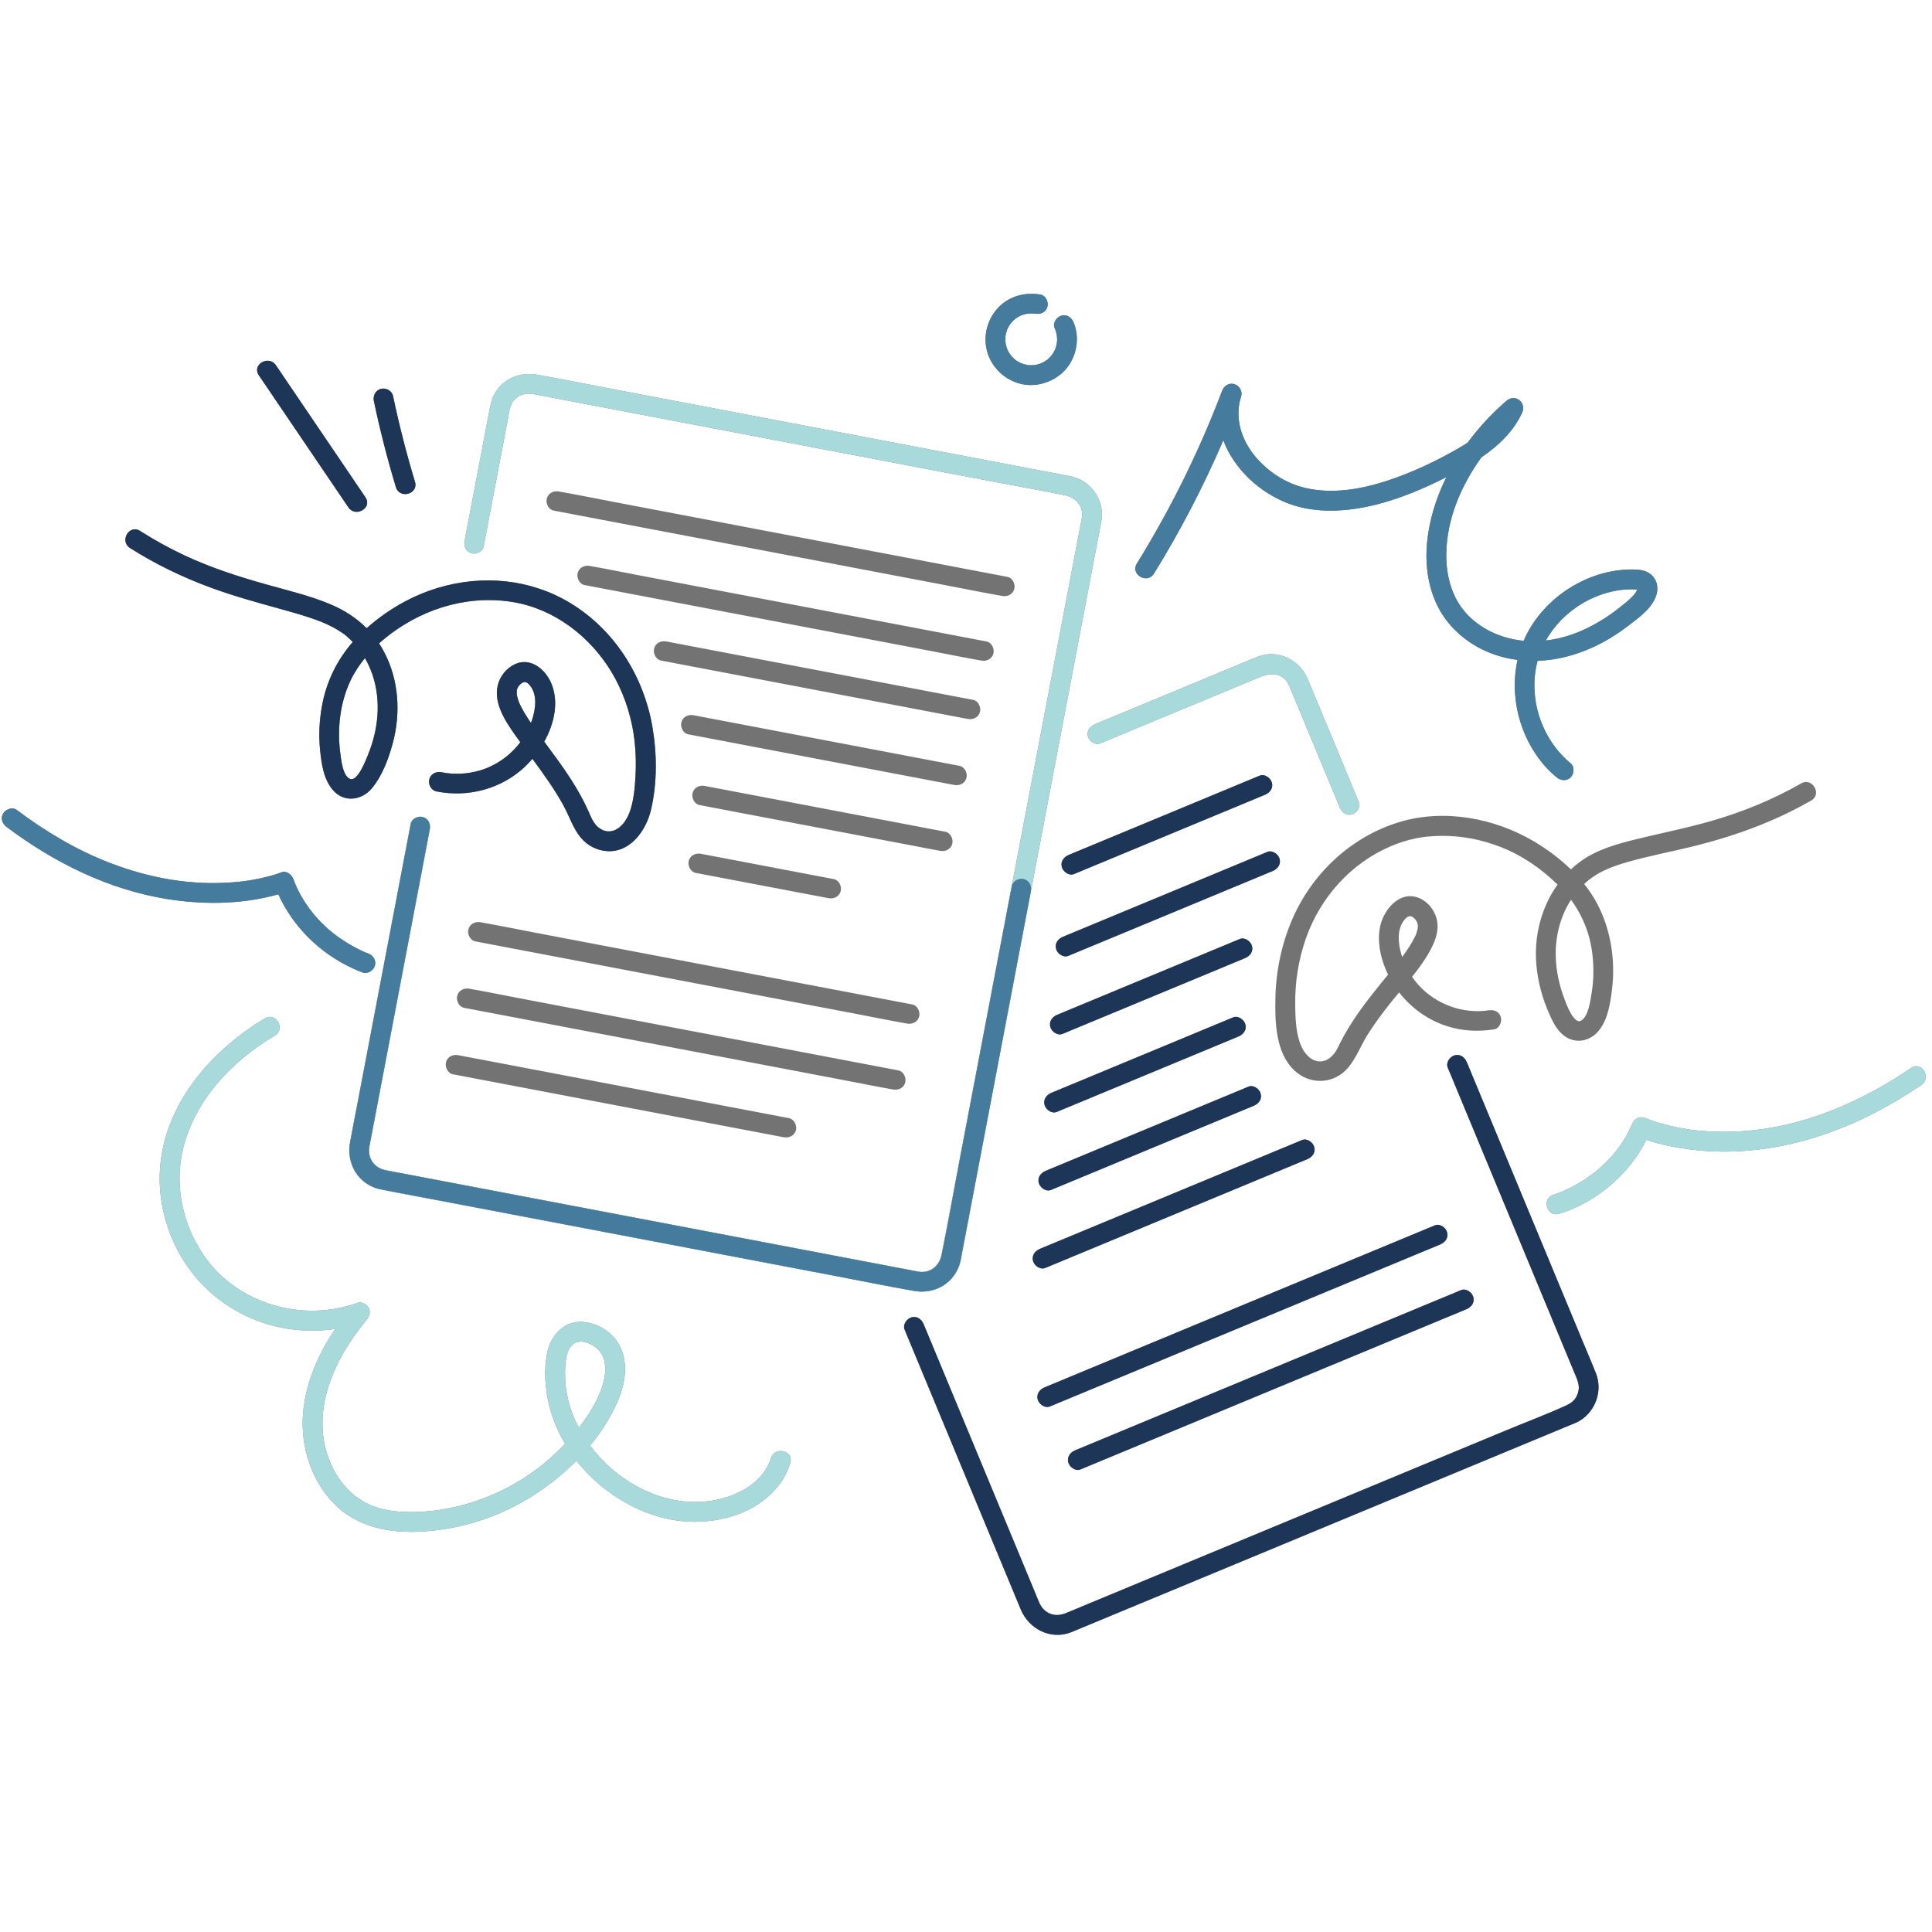 <svg version="1.2" preserveAspectRatio="xMidYMid meet" height="500" viewBox="0 0 375 375" zoomAndPan="magnify" width="500" xmlns:xlink="http://www.w3.org/1999/xlink" xmlns="http://www.w3.org/2000/svg"><g id="d443b589bc"><rect style="fill:#ffffff;fill-opacity:1;stroke:none;" height="375" y="0" width="375" x="0"></rect><rect style="fill:#ffffff;fill-opacity:1;stroke:none;" height="375" y="0" width="375" x="0"></rect><path d="M 177.398 250.566 C 172.102 249.629 166.828 248.555 161.547 247.547 C 157.195 246.719 152.84 245.891 148.484 245.062 C 147.855 244.941 147.23 244.82 146.602 244.703 C 140.613 243.562 134.621 242.422 128.629 241.281 C 117.223 239.109 105.812 236.938 94.406 234.766 C 91.793 234.266 89.184 233.77 86.57 233.273 C 82.305 232.461 78.012 231.734 73.762 230.836 C 73.73 230.828 73.699 230.816 73.668 230.809 C 73.48 230.766 73.293 230.715 73.105 230.66 C 73.023 230.633 72.941 230.605 72.859 230.578 C 72.812 230.562 72.77 230.551 72.723 230.531 C 72.688 230.52 72.652 230.5 72.613 230.484 C 71.238 229.957 70.113 229.059 69.293 227.93 C 69.207 227.805 69.117 227.684 69.035 227.559 C 69.012 227.523 68.996 227.488 68.973 227.453 C 68.867 227.285 68.77 227.113 68.68 226.938 C 68.66 226.902 68.645 226.867 68.629 226.832 C 68.543 226.656 68.461 226.48 68.387 226.301 C 68.367 226.246 68.348 226.188 68.324 226.133 C 68.266 225.977 68.211 225.82 68.16 225.66 C 68.133 225.57 68.109 225.484 68.086 225.395 C 68.055 225.27 68.023 225.148 67.996 225.023 C 67.969 224.895 67.945 224.77 67.922 224.641 C 67.906 224.555 67.895 224.473 67.883 224.387 C 67.859 224.223 67.844 224.059 67.832 223.895 C 67.828 223.848 67.824 223.801 67.82 223.75 C 67.812 223.559 67.805 223.363 67.809 223.168 C 67.809 223.148 67.809 223.125 67.809 223.105 C 67.812 222.895 67.824 222.68 67.844 222.465 C 67.848 222.438 67.855 222.406 67.855 222.375 C 67.875 222.203 67.891 222.031 67.922 221.859 C 67.93 221.824 67.938 221.789 67.941 221.754 C 68.391 219.238 68.898 216.73 69.379 214.219 C 71.062 205.375 72.746 196.527 74.43 187.684 C 75.016 184.613 75.598 181.539 76.184 178.469 C 77.359 172.289 78.535 166.109 79.715 159.93 C 79.91 158.902 81.141 158.328 82.078 158.586 C 83.137 158.875 83.617 159.934 83.422 160.953 C 83.258 161.828 83.09 162.703 82.922 163.582 C 81.242 172.398 79.566 181.215 77.887 190.031 C 76 199.938 74.113 209.844 72.227 219.75 C 72.227 219.754 72.227 219.754 72.227 219.754 C 72.168 220.07 72.109 220.383 72.047 220.699 C 72.012 220.891 71.973 221.082 71.934 221.277 C 71.848 221.719 71.762 222.156 71.688 222.602 C 71.457 223.91 71.84 225.098 72.637 225.941 C 72.684 225.992 72.723 226.043 72.77 226.09 C 72.859 226.176 72.969 226.25 73.07 226.328 C 73.168 226.402 73.258 226.484 73.363 226.551 C 73.445 226.602 73.539 226.641 73.625 226.688 C 73.758 226.762 73.891 226.836 74.035 226.895 C 74.199 226.961 74.379 227.008 74.555 227.055 C 74.633 227.078 74.707 227.109 74.789 227.125 C 75.977 227.375 77.176 227.582 78.371 227.809 C 78.445 227.82 78.516 227.836 78.59 227.848 C 78.594 227.852 78.598 227.852 78.598 227.852 C 83.41 228.766 88.219 229.684 93.031 230.598 C 95.539 231.074 98.047 231.555 100.555 232.031 C 107.422 233.34 114.289 234.645 121.152 235.953 C 126.852 237.039 132.551 238.121 138.25 239.207 C 139.742 239.492 141.234 239.777 142.727 240.059 C 149.34 241.32 155.953 242.578 162.562 243.836 C 167.746 244.824 172.93 245.797 178.109 246.797 C 178.227 246.82 178.344 246.832 178.457 246.848 C 178.621 246.867 178.781 246.875 178.941 246.879 C 179.086 246.879 179.223 246.871 179.359 246.859 C 179.402 246.855 179.441 246.848 179.48 246.844 C 181.191 246.613 182.426 245.262 182.785 243.406 C 183.047 242.051 183.301 240.699 183.559 239.344 C 184.461 234.602 185.363 229.859 186.266 225.121 C 186.266 225.117 186.266 225.117 186.266 225.117 C 188.457 213.602 190.652 202.086 192.844 190.57 C 194.023 184.371 195.203 178.172 196.383 171.973 C 196.383 171.973 196.383 171.973 196.383 171.969 C 197.301 167.152 198.219 162.332 199.137 157.512 C 201.047 147.48 202.957 137.449 204.867 127.418 C 206.203 120.406 207.535 113.395 208.871 106.379 C 209.195 104.68 209.52 102.977 209.844 101.277 C 209.898 100.996 209.969 100.711 210.004 100.426 C 210.293 98.293 208.867 96.59 206.832 96.16 C 202.457 95.242 198.043 94.488 193.656 93.652 C 184.059 91.824 174.461 89.996 164.863 88.172 C 154.07 86.117 143.273 84.059 132.477 82.004 C 124.477 80.48 116.473 78.957 108.473 77.434 C 106.793 77.113 105.117 76.766 103.438 76.477 C 102.02 76.23 100.559 76.648 99.656 77.828 C 98.883 78.832 98.777 80.297 98.547 81.516 C 96.988 89.695 95.43 97.871 93.875 106.047 C 93.68 107.074 92.449 107.648 91.508 107.391 C 90.449 107.102 89.973 106.047 90.164 105.027 C 90.773 101.824 91.383 98.617 91.996 95.418 C 92.934 90.477 93.875 85.539 94.816 80.598 C 95.109 79.051 95.309 77.488 96.176 76.121 C 97.934 73.348 101.086 72.164 104.254 72.727 C 108.949 73.562 113.629 74.512 118.312 75.402 C 128.188 77.285 138.066 79.164 147.941 81.043 C 158.859 83.121 169.773 85.199 180.688 87.277 C 188.402 88.746 196.117 90.215 203.832 91.684 C 205.168 91.938 206.512 92.168 207.848 92.449 C 211.312 93.176 213.875 96.297 213.891 99.844 C 213.891 100.555 213.754 101.254 213.621 101.945 C 212.781 106.363 211.941 110.777 211.098 115.191 C 209.434 123.93 207.77 132.672 206.105 141.41 C 204.039 152.285 201.969 163.156 199.898 174.027 C 197.84 184.84 195.781 195.652 193.723 206.461 C 192.094 215.016 190.465 223.57 188.836 232.129 C 188.105 235.973 187.387 239.82 186.641 243.66 C 186.508 244.375 186.395 245.098 186.133 245.777 C 184.75 249.387 181.141 251.227 177.398 250.566 Z M 194.504 115.676 C 195.523 115.871 196.578 115.391 196.871 114.332 C 197.129 113.395 196.551 112.16 195.527 111.965 C 192.637 111.418 189.75 110.867 186.859 110.316 C 179.922 108.996 172.988 107.676 166.051 106.355 C 157.691 104.762 149.336 103.172 140.977 101.582 C 133.723 100.199 126.469 98.82 119.219 97.438 C 115.699 96.77 112.184 96.047 108.656 95.43 C 108.605 95.418 108.555 95.406 108.5 95.398 C 107.484 95.203 106.426 95.684 106.137 96.742 C 105.879 97.68 106.453 98.914 107.48 99.109 C 110.367 99.656 113.258 100.207 116.145 100.758 C 123.082 102.078 130.02 103.398 136.957 104.719 C 145.312 106.312 153.672 107.902 162.027 109.492 C 169.281 110.875 176.535 112.254 183.789 113.637 C 187.309 114.305 190.82 115.027 194.348 115.645 C 194.398 115.656 194.453 115.668 194.504 115.676 Z M 190.449 128.215 C 191.469 128.41 192.523 127.93 192.816 126.871 C 193.074 125.934 192.496 124.703 191.473 124.508 C 188.918 124.02 186.367 123.535 183.812 123.047 C 177.684 121.883 171.555 120.715 165.422 119.547 C 158.008 118.137 150.594 116.723 143.176 115.312 C 136.77 114.09 130.359 112.871 123.949 111.652 C 120.848 111.059 117.746 110.418 114.633 109.879 C 114.586 109.871 114.543 109.859 114.496 109.852 C 113.477 109.656 112.422 110.137 112.129 111.195 C 111.871 112.133 112.449 113.367 113.473 113.562 C 116.027 114.047 118.578 114.531 121.133 115.02 C 127.262 116.188 133.391 117.352 139.523 118.52 C 146.938 119.934 154.355 121.344 161.77 122.754 C 168.176 123.977 174.586 125.195 180.996 126.414 C 184.098 127.008 187.199 127.648 190.312 128.191 C 190.359 128.199 190.402 128.207 190.449 128.215 Z M 190.207 138.203 C 190.465 137.266 189.891 136.035 188.863 135.84 C 182.133 134.559 175.402 133.277 168.668 131.992 C 158.016 129.965 147.359 127.938 136.707 125.91 C 134.25 125.441 131.793 124.973 129.34 124.508 C 128.32 124.312 127.262 124.793 126.973 125.848 C 126.715 126.789 127.289 128.02 128.316 128.215 C 135.047 129.496 141.777 130.777 148.512 132.059 C 159.164 134.09 169.82 136.117 180.473 138.145 C 182.93 138.613 185.387 139.082 187.84 139.547 C 188.859 139.742 189.918 139.262 190.207 138.203 Z M 187.582 151.016 C 187.84 150.078 187.262 148.844 186.238 148.652 C 180.422 147.543 174.605 146.438 168.793 145.328 C 159.527 143.566 150.262 141.801 140.996 140.039 C 138.875 139.633 136.75 139.23 134.629 138.824 C 133.609 138.633 132.551 139.109 132.262 140.168 C 132.004 141.109 132.578 142.34 133.605 142.535 C 139.418 143.641 145.234 144.75 151.051 145.855 C 160.316 147.621 169.578 149.383 178.844 151.148 C 180.969 151.551 183.09 151.957 185.215 152.359 C 186.234 152.555 187.289 152.074 187.582 151.016 Z M 184.828 163.805 C 185.086 162.863 184.508 161.633 183.484 161.438 C 178.211 160.434 172.938 159.43 167.664 158.426 C 159.301 156.832 150.934 155.242 142.57 153.648 C 140.648 153.281 138.723 152.918 136.801 152.551 C 135.781 152.355 134.727 152.836 134.434 153.895 C 134.176 154.832 134.754 156.066 135.777 156.262 C 141.051 157.266 146.324 158.27 151.598 159.273 C 159.961 160.863 168.328 162.457 176.691 164.051 C 178.613 164.414 180.539 164.781 182.461 165.148 C 183.48 165.34 184.535 164.863 184.828 163.805 Z M 157.625 173.73 C 158.688 173.934 159.746 174.137 160.809 174.336 C 161.824 174.531 162.883 174.051 163.172 172.992 C 163.43 172.055 162.855 170.824 161.828 170.629 C 154.301 169.195 146.77 167.762 139.238 166.328 C 138.18 166.125 137.121 165.922 136.059 165.723 C 135.039 165.527 133.984 166.008 133.691 167.062 C 133.434 168.004 134.012 169.234 135.035 169.43 C 142.566 170.863 150.098 172.297 157.625 173.73 Z M 176.039 198.672 C 177.059 198.863 178.113 198.387 178.406 197.328 C 178.664 196.387 178.086 195.156 177.062 194.961 C 174.285 194.434 171.508 193.902 168.734 193.375 C 162.066 192.105 155.395 190.836 148.727 189.566 C 140.66 188.031 132.594 186.496 124.527 184.961 C 117.551 183.633 110.578 182.305 103.602 180.977 C 100.215 180.332 96.828 179.633 93.434 179.039 C 93.383 179.031 93.336 179.023 93.289 179.012 C 92.27 178.82 91.215 179.297 90.922 180.355 C 90.664 181.297 91.242 182.527 92.266 182.723 C 95.043 183.25 97.82 183.777 100.594 184.309 C 107.262 185.578 113.934 186.848 120.602 188.117 C 128.668 189.652 136.734 191.188 144.801 192.723 C 151.777 194.051 158.75 195.379 165.727 196.707 C 169.113 197.352 172.5 198.051 175.895 198.645 C 175.945 198.652 175.992 198.66 176.039 198.672 Z M 173.191 211.441 C 173.238 211.449 173.285 211.457 173.336 211.469 C 174.355 211.66 175.41 211.184 175.699 210.125 C 175.957 209.184 175.383 207.953 174.355 207.758 C 171.598 207.234 168.84 206.707 166.082 206.184 C 159.461 204.922 152.836 203.66 146.211 202.398 C 138.199 200.875 130.184 199.348 122.168 197.824 C 115.238 196.504 108.305 195.184 101.375 193.863 C 98.004 193.223 94.641 192.531 91.258 191.938 C 91.211 191.93 91.164 191.918 91.117 191.91 C 90.098 191.715 89.039 192.195 88.75 193.254 C 88.492 194.195 89.066 195.426 90.094 195.621 C 92.852 196.145 95.609 196.672 98.367 197.195 C 104.992 198.457 111.613 199.719 118.238 200.977 C 126.254 202.504 134.266 204.031 142.281 205.555 C 149.215 206.875 156.145 208.195 163.074 209.516 C 166.445 210.156 169.812 210.848 173.191 211.441 Z M 131.441 212.898 C 119.918 210.707 108.395 208.512 96.871 206.316 C 94.227 205.812 91.586 205.312 88.941 204.809 C 87.922 204.613 86.867 205.094 86.574 206.152 C 86.316 207.09 86.895 208.324 87.918 208.52 C 95.152 209.895 102.383 211.27 109.613 212.648 C 121.137 214.84 132.66 217.035 144.184 219.23 C 146.828 219.734 149.473 220.234 152.113 220.738 C 153.133 220.934 154.188 220.453 154.48 219.395 C 154.738 218.457 154.16 217.227 153.137 217.031 C 145.906 215.652 138.672 214.277 131.441 212.898 Z M 213.527 144.297 C 222.176 140.703 230.824 137.113 239.477 133.523 C 241.121 132.84 242.766 132.156 244.41 131.473 C 246.27 130.703 248.285 130.418 249.707 132.203 C 249.871 132.41 249.977 132.645 250.117 132.863 C 250.148 132.91 250.176 132.961 250.199 133.004 C 250.277 133.184 250.348 133.359 250.422 133.539 C 250.73 134.289 251.043 135.035 251.355 135.785 C 252.406 138.32 253.461 140.859 254.512 143.395 C 256.359 147.84 258.203 152.285 260.051 156.73 C 260.445 157.691 261.324 158.375 262.414 158.074 C 263.32 157.828 264.16 156.676 263.758 155.711 C 260.461 147.766 257.184 139.812 253.863 131.875 C 252.273 128.066 248.031 125.918 244.062 127.484 C 242.875 127.953 241.699 128.465 240.52 128.953 C 235.188 131.168 229.855 133.383 224.52 135.598 C 220.516 137.258 216.508 138.922 212.504 140.586 C 211.543 140.984 210.859 141.859 211.16 142.953 C 211.41 143.855 212.559 144.695 213.527 144.297 Z M 307.285 260.562 C 303.266 250.887 299.25 241.207 295.23 231.531 C 291.902 223.512 288.574 215.492 285.246 207.473 C 285.066 207.043 284.887 206.609 284.707 206.18 C 284.309 205.219 283.434 204.535 282.344 204.836 C 281.438 205.082 280.598 206.234 281 207.199 C 283.402 212.992 285.805 218.781 288.211 224.574 C 292.449 234.785 296.688 244.996 300.926 255.207 C 302.344 258.625 303.766 262.047 305.184 265.465 C 305.469 266.145 305.754 266.824 306.031 267.508 C 306.316 268.203 306.5 268.879 306.434 269.625 C 306.371 270.309 306.082 271.074 305.609 271.652 C 305.398 271.91 305.121 272.152 304.84 272.344 C 304.758 272.398 304.027 272.781 304.223 272.703 C 300.203 274.531 296.035 276.102 291.957 277.793 C 282.613 281.672 273.27 285.551 263.926 289.43 C 253.512 293.754 243.094 298.078 232.676 302.402 C 225.332 305.449 217.988 308.5 210.645 311.547 C 209.395 312.066 208.152 312.609 206.895 313.105 C 205.809 313.531 204.75 313.633 203.688 313.16 C 203.074 312.883 202.535 312.43 202.148 311.871 C 202.09 311.789 201.77 311.176 201.785 311.238 C 201.508 310.609 201.258 309.969 200.996 309.332 C 197.398 300.668 193.801 292 190.203 283.336 C 186.758 275.035 183.312 266.738 179.867 258.438 C 179.672 257.973 179.48 257.504 179.285 257.039 C 178.891 256.082 178.012 255.398 176.922 255.695 C 176.016 255.945 175.176 257.098 175.578 258.062 C 178.227 264.441 180.875 270.82 183.52 277.199 C 187.598 287.02 191.676 296.84 195.75 306.66 C 196.547 308.582 197.34 310.504 198.145 312.426 C 199.723 316.203 203.949 318.367 207.898 316.82 C 208.23 316.691 208.559 316.547 208.887 316.41 C 214.836 313.941 220.781 311.473 226.73 309.004 C 236.91 304.777 247.086 300.555 257.266 296.328 C 267.363 292.137 277.461 287.945 287.555 283.754 C 293.258 281.387 298.961 279.02 304.66 276.652 C 305.297 276.391 305.973 276.152 306.562 275.805 C 309.699 273.945 311.113 269.953 309.77 266.551 C 308.977 264.543 308.113 262.559 307.285 260.562 Z M 206.105 168.305 C 206.355 169.211 207.508 170.047 208.473 169.648 C 212.637 167.918 216.805 166.188 220.973 164.457 C 227.621 161.699 234.27 158.938 240.918 156.18 C 242.453 155.543 243.988 154.902 245.523 154.266 C 246.484 153.867 247.168 152.992 246.867 151.898 C 246.617 150.996 245.469 150.156 244.5 150.555 C 240.336 152.285 236.168 154.016 232.004 155.746 C 225.355 158.504 218.707 161.266 212.059 164.023 C 210.52 164.664 208.984 165.301 207.449 165.938 C 206.488 166.336 205.805 167.211 206.105 168.305 Z M 204.988 184.188 C 205.234 185.094 206.387 185.934 207.352 185.531 C 211.84 183.672 216.324 181.809 220.809 179.949 C 227.914 176.996 235.023 174.047 242.133 171.094 C 243.762 170.418 245.395 169.742 247.023 169.066 C 247.98 168.668 248.668 167.789 248.367 166.699 C 248.117 165.793 246.965 164.953 246 165.355 C 241.516 167.219 237.031 169.078 232.547 170.941 C 225.438 173.891 218.328 176.844 211.223 179.793 C 209.59 180.469 207.961 181.145 206.332 181.824 C 205.371 182.223 204.688 183.098 204.988 184.188 Z M 203.867 199.332 C 204.117 200.238 205.27 201.078 206.234 200.676 C 210.223 199.023 214.211 197.367 218.199 195.711 C 224.555 193.07 230.914 190.434 237.273 187.793 C 238.734 187.184 240.199 186.578 241.664 185.969 C 242.621 185.574 243.305 184.695 243.004 183.605 C 242.758 182.699 241.605 181.859 240.641 182.262 C 236.652 183.918 232.664 185.57 228.676 187.227 C 222.32 189.867 215.961 192.504 209.602 195.145 C 208.137 195.754 206.676 196.359 205.211 196.969 C 204.254 197.367 203.57 198.242 203.867 199.332 Z M 202.75 214.477 C 203 215.383 204.152 216.223 205.117 215.82 C 209.074 214.18 213.031 212.535 216.984 210.895 C 223.328 208.262 229.672 205.629 236.016 202.996 C 237.469 202.391 238.922 201.789 240.379 201.184 C 241.336 200.785 242.02 199.91 241.723 198.816 C 241.473 197.91 240.32 197.074 239.355 197.473 C 235.398 199.117 231.441 200.758 227.484 202.402 C 221.141 205.035 214.801 207.668 208.457 210.301 C 207.004 210.902 205.547 211.508 204.094 212.109 C 203.137 212.508 202.449 213.387 202.75 214.477 Z M 201.633 229.621 C 201.883 230.527 203.035 231.367 204 230.965 C 208.434 229.125 212.871 227.281 217.309 225.441 C 224.375 222.508 231.441 219.574 238.508 216.641 C 240.125 215.969 241.738 215.301 243.352 214.629 C 244.312 214.23 244.996 213.352 244.695 212.262 C 244.449 211.355 243.297 210.52 242.332 210.918 C 237.895 212.762 233.457 214.602 229.02 216.445 C 221.953 219.379 214.887 222.312 207.82 225.246 C 206.207 225.914 204.59 226.586 202.977 227.254 C 202.016 227.652 201.332 228.531 201.633 229.621 Z M 200.516 244.766 C 200.762 245.672 201.914 246.512 202.879 246.109 C 208.621 243.727 214.363 241.34 220.109 238.957 C 229.246 235.164 238.383 231.371 247.52 227.578 C 249.598 226.719 251.672 225.855 253.75 224.992 C 254.707 224.594 255.391 223.719 255.094 222.625 C 254.844 221.723 253.691 220.883 252.727 221.285 C 246.984 223.668 241.242 226.051 235.5 228.434 C 226.363 232.227 217.227 236.02 208.086 239.812 C 206.012 240.676 203.934 241.539 201.859 242.398 C 200.898 242.797 200.215 243.676 200.516 244.766 Z M 278.516 237.84 C 276 238.883 273.488 239.926 270.973 240.969 C 264.938 243.477 258.902 245.98 252.867 248.484 C 245.57 251.516 238.27 254.547 230.973 257.574 C 224.688 260.184 218.398 262.793 212.113 265.402 C 209.043 266.68 205.969 267.949 202.898 269.23 C 202.852 269.25 202.809 269.266 202.766 269.285 C 201.805 269.684 201.121 270.559 201.422 271.652 C 201.672 272.555 202.824 273.395 203.789 272.992 C 206.301 271.949 208.816 270.906 211.328 269.863 C 217.363 267.359 223.398 264.855 229.434 262.348 C 236.73 259.32 244.031 256.289 251.332 253.258 C 257.617 250.648 263.902 248.039 270.188 245.43 C 273.262 244.156 276.336 242.887 279.406 241.605 C 279.449 241.586 279.492 241.566 279.535 241.551 C 280.496 241.152 281.18 240.273 280.879 239.184 C 280.633 238.277 279.48 237.441 278.516 237.84 Z M 258.289 260.918 C 251.078 263.91 243.871 266.902 236.66 269.895 C 230.426 272.484 224.188 275.07 217.953 277.66 C 214.914 278.922 211.871 280.18 208.836 281.445 C 208.793 281.465 208.746 281.48 208.703 281.5 C 207.746 281.898 207.059 282.773 207.359 283.867 C 207.609 284.773 208.762 285.609 209.727 285.211 C 212.207 284.18 214.688 283.148 217.168 282.121 C 223.125 279.648 229.082 277.176 235.039 274.703 C 242.246 271.711 249.457 268.719 256.664 265.723 C 262.902 263.137 269.137 260.547 275.375 257.957 C 278.414 256.695 281.453 255.441 284.492 254.172 C 284.535 254.156 284.578 254.137 284.625 254.117 C 285.582 253.719 286.266 252.844 285.965 251.754 C 285.719 250.848 284.566 250.008 283.602 250.41 C 281.121 251.438 278.641 252.469 276.16 253.496 C 270.203 255.969 264.246 258.441 258.289 260.918 Z M 317.57 162.898 C 322.43 161.703 327.34 160.742 332.148 159.355 C 338.25 157.598 344.102 155.211 349.613 152.055 C 351.77 150.824 353.707 154.148 351.559 155.379 C 348.934 156.879 346.234 158.227 343.457 159.41 C 338.59 161.488 333.555 163.066 328.418 164.328 C 324.32 165.332 320.16 166.117 316.098 167.266 C 312.855 168.184 310.016 169.219 307.488 171.582 C 308.445 172.785 309.297 174.055 310.004 175.391 C 312.664 180.434 313.582 186.355 312.895 191.996 C 312.57 194.641 312.141 197.625 310.508 199.82 C 308.605 202.375 305.234 202.828 302.941 200.465 C 301.945 199.438 301.301 198.152 300.734 196.852 C 300.066 195.32 299.484 193.758 299.059 192.141 C 298.211 188.922 297.883 185.523 298.289 182.215 C 298.754 178.406 300.117 174.766 302.324 171.703 C 299.156 168.594 295.422 166.016 291.277 164.402 C 287.504 162.938 283.695 162.203 279.703 162.242 C 278.793 162.25 277.887 162.301 276.984 162.391 C 276.777 162.41 276.566 162.434 276.359 162.461 C 276.301 162.469 276.074 162.5 276.02 162.512 C 275.645 162.566 275.27 162.633 274.895 162.707 C 273.191 163.051 271.52 163.578 269.922 164.262 C 262.172 167.582 256.277 174.195 253.488 182.109 C 252.004 186.324 251.332 190.758 251.398 195.223 C 251.43 197.5 251.52 199.895 252.203 202.082 C 252.461 202.91 252.836 203.711 253.387 204.441 C 253.391 204.441 253.629 204.723 253.68 204.777 C 253.809 204.914 253.949 205.043 254.086 205.172 C 254.137 205.223 254.195 205.27 254.25 205.316 C 254.258 205.32 254.254 205.32 254.266 205.324 C 254.406 205.426 254.555 205.52 254.707 205.605 C 254.777 205.648 255.012 205.758 255.047 205.781 C 255.164 205.824 255.281 205.871 255.402 205.902 C 255.535 205.941 255.668 205.969 255.797 205.996 C 255.859 206.004 255.941 206.016 256.008 206.016 C 256.195 206.02 256.383 206.012 256.57 206.004 C 256.594 206.004 256.586 206.008 256.57 206.016 C 256.598 206.008 256.637 205.996 256.695 205.98 C 256.879 205.93 257.062 205.883 257.246 205.828 C 257.285 205.816 257.312 205.812 257.332 205.805 C 257.348 205.797 257.367 205.785 257.402 205.77 C 257.578 205.676 257.75 205.57 257.922 205.473 C 257.996 205.43 258.062 205.379 258.133 205.332 C 258.414 205.102 258.672 204.84 258.91 204.566 C 258.938 204.535 259.008 204.457 259.152 204.238 C 259.27 204.062 259.383 203.883 259.484 203.699 C 259.734 203.258 259.938 202.797 260.164 202.344 C 262.328 198.043 265.324 194.219 268.34 190.492 C 268.699 190.051 269.062 189.609 269.426 189.176 C 269.113 188.531 268.832 187.871 268.59 187.195 C 267.629 184.5 267.219 181.27 268.266 178.539 C 269.371 175.664 272.254 172.887 275.523 174.34 C 277.465 175.199 278.789 177.152 279.008 179.234 C 279.18 180.883 278.598 182.504 277.871 183.949 C 276.859 185.965 275.512 187.812 274.078 189.602 C 274.445 190.137 274.844 190.648 275.277 191.133 C 278.68 194.914 283.895 196.871 288.953 196.098 C 289.984 195.938 291.016 196.344 291.316 197.441 C 291.57 198.359 291.004 199.648 289.973 199.805 C 286.941 200.27 283.867 200.133 280.93 199.199 C 277.168 198.004 273.934 195.672 271.57 192.625 C 271.027 193.27 270.492 193.914 269.973 194.562 C 268.367 196.582 266.824 198.652 265.449 200.832 C 264.141 202.91 263.273 205.328 261.691 207.215 C 258.988 210.438 254.355 210.652 251.297 207.832 C 247.582 204.406 247.453 198.371 247.555 193.688 C 247.668 188.445 248.746 183.277 250.816 178.457 C 254.672 169.484 262.367 162.305 271.785 159.512 C 280.355 156.973 290.074 158.793 297.672 163.273 C 300.215 164.773 302.715 166.617 304.91 168.75 C 305.496 168.199 306.113 167.68 306.773 167.199 C 309.914 164.91 313.848 163.816 317.57 162.898 Z M 271.941 185.043 C 272.008 185.281 272.086 185.516 272.164 185.754 C 273.129 184.453 274.023 183.102 274.734 181.621 C 274.777 181.531 274.801 181.492 274.812 181.473 C 274.816 181.453 274.828 181.41 274.859 181.32 C 274.906 181.172 274.961 181.027 275.008 180.875 C 275.051 180.73 275.086 180.586 275.121 180.441 C 275.129 180.406 275.152 180.297 275.168 180.211 C 275.176 180.113 275.191 179.953 275.195 179.902 C 275.199 179.77 275.188 179.633 275.188 179.5 C 275.188 179.496 275.188 179.496 275.188 179.492 C 275.188 179.488 275.188 179.488 275.188 179.488 C 275.148 179.359 275.117 179.23 275.086 179.105 C 275.078 179.07 275.062 179.039 275.051 179.004 C 274.98 178.887 274.91 178.766 274.844 178.645 C 274.828 178.617 274.82 178.598 274.809 178.578 C 274.805 178.574 274.805 178.574 274.801 178.57 C 274.68 178.434 274.562 178.297 274.43 178.176 C 273.703 177.516 273.117 177.879 272.547 178.598 C 271.137 180.375 271.375 183 271.941 185.043 Z M 258.105 205.355 C 258.113 205.352 258.117 205.344 258.125 205.34 C 258.074 205.379 257.953 205.48 258.105 205.355 Z M 304.926 174.656 C 302.84 177.891 301.867 181.789 301.969 185.656 C 302.039 188.547 302.695 191.391 303.727 194.086 C 304.156 195.215 304.633 196.441 305.371 197.414 C 305.766 197.934 306.332 198.406 306.816 198.148 C 308.336 197.34 308.688 194.227 308.945 192.656 C 309.344 190.246 309.363 187.75 309.094 185.324 C 308.664 181.414 307.23 177.766 304.926 174.656 Z M 370.984 207.273 C 361.938 213.43 351.5 218.129 340.664 219.344 C 336.945 219.762 333.18 219.805 329.457 219.422 C 329.09 219.387 328.727 219.344 328.359 219.297 C 328.301 219.293 328.262 219.285 328.234 219.281 C 328.215 219.281 328.188 219.277 328.141 219.27 C 327.961 219.242 327.777 219.215 327.594 219.188 C 326.91 219.082 326.23 218.965 325.555 218.828 C 324.461 218.609 323.379 218.348 322.312 218.039 C 321.531 217.812 320.754 217.562 319.992 217.27 C 319.918 217.242 319.828 217.211 319.746 217.18 C 319.688 217.156 319.633 217.133 319.578 217.105 C 318.348 216.531 317.262 217.043 316.754 218.258 C 314.867 222.77 311.367 226.516 307.422 229.039 C 306.645 229.535 305.848 229.996 305.027 230.422 C 304.668 230.605 304.305 230.785 303.941 230.957 C 303.777 231.031 303.609 231.105 303.445 231.18 C 303.422 231.191 303.316 231.234 303.23 231.273 C 303.113 231.32 302.762 231.465 302.664 231.5 C 302.465 231.578 302.27 231.648 302.07 231.719 C 301.902 231.777 301.73 231.836 301.562 231.887 C 299.188 232.574 300.199 236.289 302.586 235.594 C 307.762 234.09 312.742 230.566 316.152 226.461 C 317.508 224.824 318.633 223.086 319.574 221.215 C 322.316 222.207 325.254 222.742 328.113 223.113 C 336.688 224.227 345.52 223.059 353.688 220.316 C 360.527 218.02 366.965 214.648 372.926 210.598 C 374.961 209.211 373.039 205.879 370.984 207.273 Z M 27.172 103.043 C 29.961 104.816 32.852 106.414 35.844 107.816 C 40.902 110.184 46.215 111.902 51.582 113.41 C 55.797 114.598 60.105 115.602 64.152 117.301 C 66.82 118.422 69.191 119.957 71.16 121.934 C 75.188 118.379 79.902 115.629 85.059 114.09 C 93.652 111.52 102.93 112.367 110.641 117.02 C 119.234 122.199 124.906 131.184 126.617 141 C 127.535 146.281 127.586 151.957 126.352 157.195 C 125.422 161.164 122.387 165.508 117.816 165.203 C 115.883 165.074 114.059 164.148 112.801 162.668 C 111.227 160.82 110.508 158.406 109.348 156.301 C 107.598 153.129 105.48 150.199 103.34 147.281 C 102.879 147.828 102.398 148.336 101.91 148.801 C 97.309 153.148 90.848 154.848 84.676 153.605 C 83.652 153.398 83.074 152.188 83.332 151.238 C 83.621 150.188 84.684 149.691 85.699 149.895 C 88.203 150.398 90.789 150.25 93.234 149.52 C 96.324 148.59 99.059 146.629 100.992 144.066 C 100.93 143.977 100.863 143.887 100.797 143.797 C 98.812 141.023 96.113 137.477 96.473 133.852 C 96.668 131.895 97.793 130.16 99.492 129.16 C 102.664 127.289 105.805 129.73 107.023 132.68 C 108.516 136.297 107.582 140.445 105.637 143.953 C 107.414 146.375 109.223 148.773 110.844 151.305 C 112.125 153.305 113.301 155.383 114.262 157.559 C 114.477 158.043 114.668 158.535 114.918 159.004 C 115.02 159.188 115.121 159.367 115.234 159.543 C 115.27 159.594 115.484 159.902 115.434 159.848 C 115.988 160.562 116.234 160.703 116.922 161.09 C 116.953 161.109 116.973 161.121 116.992 161.129 C 117.043 161.148 117.094 161.172 117.145 161.184 C 117.301 161.23 117.461 161.273 117.613 161.316 C 117.664 161.332 117.699 161.344 117.723 161.352 C 117.727 161.352 117.727 161.348 117.738 161.352 C 117.898 161.363 118.059 161.371 118.219 161.367 C 118.312 161.367 118.523 161.344 118.57 161.344 C 118.684 161.32 118.797 161.301 118.91 161.27 C 119.035 161.234 119.164 161.191 119.289 161.148 C 119.344 161.121 119.484 161.062 119.547 161.027 C 119.727 160.93 119.898 160.82 120.074 160.711 C 120.121 160.676 120.168 160.641 120.215 160.609 C 120.227 160.598 120.238 160.59 120.266 160.562 C 120.559 160.301 120.84 160.027 121.086 159.723 C 121.168 159.621 121.512 159.102 121.688 158.781 C 121.883 158.426 122.055 158.07 122.188 157.707 C 122.988 155.547 123.203 153.129 123.34 150.844 C 123.48 148.535 123.43 146.215 123.18 143.918 C 122.715 139.695 121.449 135.5 119.441 131.754 C 115.68 124.738 109.059 119.062 101.23 117.195 C 97.918 116.406 94.219 116.262 90.703 116.77 C 86.266 117.414 82.027 119.004 78.234 121.387 C 76.594 122.414 75.016 123.578 73.57 124.879 C 73.914 125.395 74.234 125.934 74.531 126.496 C 77.441 132 77.824 138.434 76.199 144.391 C 75.395 147.34 74.191 150.559 72.238 152.945 C 70.273 155.355 66.812 155.863 64.656 153.395 C 62.801 151.277 62.406 148.266 62.129 145.57 C 61.84 142.766 61.98 139.938 62.469 137.16 C 63.293 132.438 65.363 128.168 68.469 124.613 C 68.086 124.219 67.691 123.84 67.273 123.484 C 67.211 123.43 66.84 123.137 66.852 123.137 C 66.73 123.047 66.609 122.961 66.484 122.875 C 65.832 122.418 65.141 122.012 64.434 121.645 C 62.949 120.875 61.711 120.414 60 119.844 C 58.156 119.23 56.285 118.707 54.41 118.188 C 49.887 116.934 45.355 115.695 40.945 114.07 C 35.453 112.051 30.172 109.508 25.23 106.367 C 23.145 105.039 25.078 101.711 27.172 103.043 Z M 102.871 133.051 C 102.305 132.352 101.777 132.133 101.074 132.742 C 100.941 132.859 100.828 133 100.703 133.129 C 100.691 133.137 100.691 133.141 100.691 133.137 C 100.68 133.152 100.672 133.168 100.656 133.195 C 100.59 133.316 100.52 133.438 100.449 133.551 C 100.441 133.566 100.438 133.57 100.43 133.582 C 100.43 133.582 100.43 133.582 100.43 133.586 C 100.391 133.734 100.352 133.887 100.305 134.031 C 100.305 134.043 100.301 134.043 100.301 134.051 C 100.293 134.305 100.297 134.551 100.309 134.801 C 100.32 134.867 100.332 134.953 100.348 135.02 C 100.379 135.172 100.414 135.32 100.457 135.469 C 100.543 135.781 100.652 136.09 100.77 136.395 C 100.777 136.418 100.777 136.426 100.781 136.438 C 100.793 136.457 100.797 136.469 100.809 136.496 C 100.848 136.574 100.887 136.656 100.922 136.738 C 101.004 136.906 101.086 137.07 101.168 137.234 C 101.348 137.582 101.535 137.922 101.734 138.258 C 102.148 138.965 102.598 139.656 103.059 140.332 C 103.129 140.145 103.203 139.953 103.266 139.762 C 103.953 137.676 104.367 134.902 102.871 133.051 Z M 70.832 127.742 C 69.73 129.086 68.766 130.539 68.016 132.133 C 65.992 136.434 65.43 141.465 66.043 146.152 C 66.219 147.492 66.535 150.68 67.973 151.195 C 69.422 151.719 70.984 147.59 71.402 146.578 C 73.453 141.594 74.031 136.016 72.262 130.863 C 71.895 129.785 71.41 128.734 70.832 127.742 Z M 52.32 174.023 C 52.887 173.887 53.457 173.746 54.023 173.582 C 56.891 179.918 62.117 185.035 68.449 187.949 C 69.09 188.246 69.738 188.535 70.406 188.766 C 71.387 189.102 72.508 188.379 72.77 187.422 C 73.062 186.367 72.414 185.395 71.426 185.055 C 71.258 184.996 71.094 184.93 70.93 184.867 C 70.883 184.848 70.859 184.84 70.832 184.828 C 70.801 184.816 70.773 184.801 70.719 184.777 C 70.488 184.672 70.262 184.57 70.035 184.461 C 68.527 183.738 67.082 182.883 65.715 181.914 C 61.977 179.27 58.617 175.238 56.953 170.668 C 56.633 169.785 55.613 168.906 54.59 169.324 C 53.785 169.656 52.938 169.891 52.098 170.113 C 51.098 170.375 50.086 170.594 49.07 170.773 C 48.781 170.824 48.496 170.871 48.211 170.914 C 48.047 170.941 47.887 170.965 47.727 170.988 C 47.672 170.996 47.621 171.004 47.566 171.012 C 46.852 171.102 46.133 171.18 45.41 171.238 C 37.094 171.922 29.023 170.465 21.23 167.453 C 14.773 164.961 8.77 161.352 3.242 157.203 C 2.414 156.578 1.094 157.07 0.613 157.891 C 0.035 158.875 0.469 159.898 1.301 160.523 C 10.457 167.398 21.055 172.684 32.438 174.5 C 39.016 175.551 45.816 175.566 52.32 174.023 Z M 153.387 283.996 C 152.922 285.426 152.273 286.789 151.383 288 C 147.66 293.066 141.211 295.309 135.098 295.375 C 128.543 295.445 122.211 292.805 117.129 288.777 C 115.195 287.246 113.43 285.469 111.898 283.504 C 109.938 285.484 107.805 287.285 105.578 288.875 C 99.992 292.871 93.422 295.641 86.637 296.742 C 79.312 297.934 71.137 297.711 65.398 292.398 C 60.512 287.875 58.234 280.738 58.836 274.188 C 59.379 268.25 61.785 262.816 65.07 257.941 C 59.871 258.734 54.441 258.137 49.57 256.203 C 43.715 253.879 38.801 249.828 35.488 244.453 C 32.301 239.277 30.652 233.031 31.051 226.949 C 31.883 214.289 40.93 203.938 51.422 197.668 C 53.555 196.395 55.488 199.723 53.363 200.992 C 48.023 204.184 43.148 208.375 39.695 213.59 C 36.691 218.129 34.812 223.363 34.844 228.84 C 34.875 234.297 36.688 239.652 39.855 244.09 C 46.398 253.25 58.871 256.652 69.34 252.902 C 70.133 252.621 71.105 253.09 71.512 253.789 C 71.973 254.574 71.766 255.453 71.211 256.117 C 70.172 257.367 69.195 258.652 68.285 260 C 64.695 265.32 62.09 271.605 62.672 278.133 C 63.145 283.43 65.91 288.844 70.641 291.512 C 73.59 293.176 77.055 293.551 80.391 293.488 C 83.453 293.43 86.48 292.996 89.445 292.227 C 95.203 290.734 100.695 288.012 105.328 284.273 C 106.871 283.031 108.316 281.676 109.676 280.234 C 108.262 277.84 107.18 275.254 106.539 272.559 C 105.77 269.32 105.551 265.836 106.215 262.562 C 106.895 259.188 109.492 256.32 113.145 256.586 C 116.305 256.816 119.289 258.852 120.539 261.777 C 122.133 265.5 121.055 269.664 119.371 273.145 C 118.09 275.801 116.441 278.289 114.543 280.586 C 116.883 283.75 119.887 286.418 123.332 288.352 C 127.969 290.957 133.406 292.191 138.672 291.195 C 143.398 290.301 148.133 287.73 149.676 282.973 C 150.438 280.625 154.152 281.637 153.387 283.996 Z M 116.582 269.992 C 117.523 267.523 118.137 264.156 116.262 262.117 C 115.488 261.281 114.59 260.762 113.52 260.5 C 112.742 260.309 111.836 260.422 111.246 260.891 C 110.23 261.699 109.934 263.188 109.793 264.402 C 109.637 265.793 109.641 267.211 109.762 268.605 C 109.992 271.285 110.789 273.961 111.965 276.375 C 112.086 276.625 112.23 276.867 112.363 277.113 C 114.047 274.949 115.613 272.531 116.582 269.992 Z M 220.66 109.398 C 227.219 98.785 232.777 87.566 237.195 75.895 C 237.562 74.918 238.48 74.254 239.559 74.551 C 240.531 74.82 241.223 75.93 240.902 76.918 C 239.57 81.059 240.926 85.391 243.684 88.652 C 246.242 91.68 249.707 93.91 253.594 94.762 C 258.699 95.887 264.031 94.988 268.938 93.414 C 273.785 91.855 278.504 89.648 282.918 87.117 C 283.578 86.738 284.227 86.332 284.867 85.918 C 287.09 82.914 289.648 80.172 292.41 77.797 C 294.117 76.332 296.344 78.148 295.434 80.129 C 293.75 83.773 290.828 86.539 287.543 88.766 C 283.562 94.281 280.832 100.734 280.723 107.461 C 280.66 111.535 281.695 115.75 284.434 118.871 C 287.168 121.988 291.129 123.82 295.215 124.324 C 295.391 124.348 295.57 124.348 295.746 124.367 C 296.254 123.18 296.871 122.027 297.613 120.934 C 300.441 116.754 304.555 113.605 309.285 111.871 C 311.617 111.016 314.133 110.555 316.617 110.535 C 317.934 110.527 319.32 110.598 320.391 111.453 C 321.566 112.395 321.93 113.902 321.543 115.328 C 320.824 117.969 318.227 119.781 316.168 121.363 C 313.973 123.051 311.621 124.535 309.094 125.676 C 305.691 127.211 302.102 128.141 298.445 128.266 C 296.535 135.418 299.145 143.434 304.863 148.164 C 305.668 148.828 305.543 150.199 304.863 150.883 C 304.078 151.664 302.941 151.543 302.141 150.883 C 301.219 150.117 300.359 149.285 299.586 148.367 C 294.883 142.805 292.988 135.094 294.555 128.082 C 294.129 128.027 293.703 127.969 293.273 127.891 C 288.258 126.969 283.652 124.305 280.602 120.199 C 277.582 116.133 276.57 110.836 276.953 105.863 C 277.309 101.25 278.676 96.777 280.742 92.621 C 276.375 94.82 271.812 96.758 267.082 97.949 C 261.66 99.312 255.57 99.75 250.23 97.785 C 244.652 95.738 239.508 91.07 237.449 85.449 C 233.598 94.391 229.105 103.051 223.98 111.34 C 222.68 113.441 219.352 111.508 220.66 109.398 Z M 317.867 114.336 C 318.039 114.012 317.844 114.227 317.867 114.336 Z M 300.039 124.324 C 302.906 123.996 305.711 123.105 308.297 121.809 C 310.434 120.738 312.477 119.438 314.34 117.945 C 315.297 117.18 316.336 116.398 317.141 115.473 C 317.41 115.164 317.586 114.82 317.793 114.469 C 317.809 114.441 317.816 114.426 317.828 114.402 C 317.797 114.406 317.762 114.406 317.723 114.41 C 317.449 114.414 317.172 114.387 316.895 114.383 C 316.43 114.379 315.965 114.395 315.5 114.426 C 314.555 114.488 313.629 114.637 312.711 114.855 C 310.684 115.336 308.777 116.125 306.996 117.199 C 304.141 118.922 301.672 121.395 300.039 124.324 Z M 67.621 98.48 C 69.004 100.52 72.336 98.598 70.941 96.539 C 65.145 87.988 59.348 79.438 53.551 70.887 C 52.168 68.848 48.836 70.77 50.23 72.828 C 56.027 81.379 61.824 89.93 67.621 98.48 Z M 76.844 94.559 C 77.559 96.922 81.273 95.914 80.555 93.535 C 78.891 88.031 77.465 82.457 76.281 76.828 C 76.066 75.812 74.871 75.223 73.914 75.484 C 72.859 75.773 72.355 76.832 72.57 77.852 C 73.758 83.48 75.18 89.055 76.844 94.559 Z M 197.426 74.305 C 200.352 75.289 203.602 74.539 205.941 72.582 C 208.777 70.211 209.801 66.02 208.398 62.602 C 208 61.645 207.121 60.961 206.031 61.258 C 205.121 61.508 204.289 62.66 204.688 63.625 C 205.156 64.762 205.34 65.844 205.051 67.02 C 204.988 67.27 204.906 67.508 204.828 67.75 C 204.703 68.113 204.77 67.891 204.805 67.812 C 204.754 67.922 204.699 68.035 204.641 68.145 C 204.523 68.363 204.387 68.566 204.262 68.777 C 204.242 68.812 204.223 68.836 204.211 68.859 C 204.105 68.992 203.996 69.121 203.879 69.242 C 203.715 69.422 203.535 69.578 203.359 69.746 C 203.324 69.777 203.316 69.785 203.297 69.805 C 203.207 69.871 203.117 69.934 203.027 69.992 C 202.828 70.125 202.617 70.25 202.406 70.363 C 202.332 70.398 202.262 70.434 202.188 70.469 C 202.195 70.457 201.883 70.59 201.863 70.594 C 201.633 70.672 201.398 70.738 201.16 70.793 C 201.059 70.812 200.957 70.832 200.859 70.852 C 200.82 70.855 200.777 70.863 200.758 70.863 C 200.508 70.879 200.262 70.895 200.012 70.887 C 199.883 70.887 199.758 70.875 199.633 70.867 C 199.57 70.867 199.535 70.867 199.504 70.867 C 199.473 70.859 199.438 70.848 199.379 70.836 C 199.125 70.781 198.875 70.727 198.629 70.652 C 198.508 70.613 198.391 70.57 198.27 70.531 C 198.25 70.523 198.207 70.504 198.168 70.488 C 197.957 70.387 197.75 70.281 197.555 70.164 C 197.449 70.098 197.348 70.027 197.242 69.965 C 197.191 69.934 197.16 69.918 197.133 69.902 C 197.113 69.883 197.09 69.863 197.047 69.824 C 196.867 69.668 196.688 69.504 196.52 69.328 C 196.457 69.266 196.227 68.996 196.191 68.965 C 196.062 68.789 195.945 68.609 195.836 68.426 C 195.773 68.32 195.715 68.215 195.66 68.109 C 195.652 68.094 195.551 67.875 195.516 67.812 C 195.367 67.418 195.258 67.012 195.18 66.602 C 195.191 66.621 195.137 66.16 195.133 66.09 C 195.125 65.809 195.137 65.523 195.16 65.242 C 195.164 65.203 195.164 65.188 195.164 65.172 C 195.172 65.145 195.176 65.125 195.184 65.082 C 195.211 64.957 195.234 64.828 195.266 64.703 C 195.328 64.457 195.406 64.215 195.488 63.973 C 195.496 63.953 195.52 63.898 195.539 63.855 C 195.582 63.762 195.629 63.668 195.676 63.578 C 195.805 63.336 195.953 63.105 196.105 62.871 C 196.125 62.848 196.133 62.832 196.141 62.82 C 196.234 62.703 196.332 62.59 196.438 62.48 C 196.637 62.27 196.848 62.07 197.074 61.883 C 197.098 61.863 197.125 61.84 197.141 61.832 C 197.289 61.734 197.438 61.633 197.594 61.539 C 197.699 61.477 197.805 61.418 197.91 61.363 C 197.934 61.352 198.102 61.27 198.184 61.23 C 198.25 61.203 198.344 61.168 198.367 61.16 C 198.512 61.109 198.656 61.062 198.801 61.02 C 198.918 60.988 199.039 60.957 199.156 60.934 C 199.211 60.922 199.398 60.891 199.469 60.875 C 199.746 60.844 200.027 60.832 200.305 60.836 C 200.434 60.84 200.559 60.848 200.684 60.855 C 200.734 60.859 200.77 60.859 200.793 60.859 C 200.816 60.863 200.855 60.875 200.938 60.887 C 201.961 61.066 203.012 60.613 203.305 59.543 C 203.559 58.617 202.988 57.359 201.961 57.18 C 198.953 56.652 195.84 57.488 193.715 59.762 C 191.613 62.008 190.777 65.266 191.609 68.242 C 192.406 71.105 194.625 73.359 197.426 74.305 Z M 197.426 74.305" style="stroke:none;fill-rule:nonzero;fill:#737373;fill-opacity:1;"></path><path d="M 211.098 115.191 C 209.434 123.93 207.77 132.672 206.105 141.41 C 204.039 152.285 201.969 163.156 199.898 174.027 C 197.84 184.84 195.781 195.652 193.723 206.461 C 192.094 215.016 190.465 223.574 188.836 232.129 C 188.055 236.242 187.289 240.355 186.488 244.465 C 185.637 248.832 181.57 251.332 177.281 250.543 C 175.688 250.25 174.094 249.938 172.5 249.633 C 164.496 248.109 156.488 246.586 148.484 245.059 C 137.543 242.977 126.602 240.895 115.66 238.812 C 105.965 236.965 96.27 235.121 86.57 233.273 C 82.305 232.461 78.012 231.734 73.762 230.836 C 69.617 229.957 67.215 225.922 67.922 221.859 C 68.012 221.352 68.117 220.844 68.211 220.34 C 68.84 217.035 69.469 213.734 70.098 210.43 C 72.125 199.777 74.156 189.125 76.184 178.469 C 77.359 172.289 78.535 166.109 79.711 159.93 C 79.906 158.902 81.141 158.328 82.078 158.586 C 83.137 158.875 83.617 159.934 83.422 160.953 C 83.109 162.586 82.801 164.223 82.488 165.859 C 80.656 175.488 78.82 185.117 76.988 194.746 C 75.34 203.398 73.695 212.047 72.047 220.695 C 71.918 221.387 71.758 222.078 71.652 222.773 C 71.324 224.922 72.719 226.688 74.789 227.125 C 75.977 227.375 77.176 227.582 78.371 227.809 C 85.766 229.215 93.16 230.625 100.555 232.031 C 111.258 234.066 121.961 236.105 132.664 238.145 C 142.629 240.043 152.598 241.938 162.562 243.836 C 167.746 244.824 172.93 245.797 178.109 246.797 C 180.523 247.262 182.336 245.727 182.785 243.406 C 183.047 242.051 183.301 240.699 183.559 239.344 C 184.797 232.836 186.035 226.328 187.277 219.82 C 189.145 210.008 191.012 200.199 192.879 190.391 C 194.965 179.43 197.051 168.473 199.137 157.512 C 201.047 147.48 202.957 137.449 204.867 127.418 C 206.203 120.406 207.539 113.391 208.871 106.379 C 209.195 104.676 209.52 102.977 209.844 101.277 C 209.898 100.992 209.969 100.711 210.008 100.426 C 210.293 98.293 208.867 96.586 206.832 96.16 C 202.457 95.242 198.047 94.488 193.656 93.652 C 184.059 91.824 174.461 89.996 164.867 88.172 C 154.07 86.113 143.273 84.059 132.477 82.004 C 124.477 80.48 116.473 78.957 108.473 77.434 C 106.793 77.113 105.121 76.766 103.438 76.477 C 102.02 76.23 100.559 76.648 99.656 77.828 C 98.887 78.832 98.777 80.297 98.547 81.516 C 96.988 89.691 95.434 97.871 93.875 106.047 C 93.68 107.074 92.449 107.648 91.508 107.391 C 90.449 107.102 89.973 106.043 90.164 105.023 C 90.777 101.82 91.387 98.617 91.996 95.414 C 92.938 90.477 93.875 85.535 94.816 80.598 C 95.109 79.047 95.309 77.488 96.176 76.121 C 97.938 73.348 101.086 72.164 104.254 72.727 C 108.949 73.562 113.629 74.512 118.312 75.402 C 128.188 77.281 138.066 79.164 147.941 81.043 C 158.859 83.121 169.773 85.199 180.688 87.277 C 188.402 88.746 196.117 90.215 203.832 91.684 C 205.168 91.938 206.516 92.168 207.848 92.449 C 211.312 93.176 213.875 96.293 213.891 99.844 C 213.895 100.555 213.754 101.25 213.621 101.945 C 212.781 106.363 211.941 110.777 211.098 115.191 Z M 253.863 131.875 C 252.273 128.066 248.031 125.918 244.062 127.484 C 242.875 127.953 241.699 128.465 240.52 128.953 C 235.188 131.168 229.855 133.383 224.52 135.598 C 220.516 137.262 216.508 138.922 212.504 140.586 C 211.543 140.984 210.859 141.859 211.16 142.953 C 211.41 143.859 212.559 144.695 213.527 144.297 C 222.176 140.703 230.824 137.113 239.477 133.523 C 241.121 132.84 242.766 132.156 244.41 131.473 C 246.27 130.703 248.285 130.418 249.707 132.203 C 249.871 132.41 249.977 132.645 250.117 132.863 C 250.148 132.91 250.176 132.961 250.199 133.008 C 250.277 133.184 250.348 133.359 250.422 133.539 C 250.73 134.289 251.043 135.035 251.352 135.785 C 252.406 138.32 253.461 140.859 254.512 143.395 C 256.359 147.84 258.203 152.285 260.047 156.73 C 260.445 157.691 261.324 158.375 262.414 158.074 C 263.32 157.828 264.16 156.676 263.758 155.711 C 260.461 147.766 257.184 139.812 253.863 131.875 Z M 370.984 207.273 C 361.938 213.43 351.5 218.129 340.664 219.344 C 336.945 219.762 333.18 219.805 329.457 219.422 C 329.09 219.387 328.727 219.344 328.359 219.297 C 328.301 219.293 328.262 219.285 328.234 219.281 C 328.215 219.281 328.188 219.277 328.141 219.27 C 327.961 219.242 327.777 219.215 327.594 219.188 C 326.91 219.082 326.23 218.965 325.555 218.828 C 324.461 218.609 323.379 218.348 322.312 218.039 C 321.531 217.812 320.754 217.562 319.992 217.27 C 319.918 217.242 319.828 217.211 319.746 217.18 C 319.688 217.156 319.633 217.133 319.578 217.105 C 318.348 216.531 317.262 217.043 316.754 218.258 C 314.867 222.77 311.367 226.516 307.422 229.039 C 306.645 229.535 305.848 229.996 305.027 230.422 C 304.668 230.605 304.305 230.785 303.941 230.957 C 303.777 231.031 303.609 231.105 303.445 231.18 C 303.422 231.191 303.316 231.234 303.23 231.273 C 303.113 231.32 302.762 231.465 302.664 231.5 C 302.465 231.578 302.27 231.648 302.07 231.719 C 301.902 231.777 301.73 231.836 301.562 231.887 C 299.188 232.574 300.199 236.289 302.586 235.594 C 307.762 234.09 312.742 230.566 316.152 226.461 C 317.508 224.824 318.633 223.086 319.574 221.215 C 322.316 222.207 325.254 222.742 328.113 223.113 C 336.688 224.227 345.52 223.059 353.688 220.316 C 360.527 218.02 366.965 214.648 372.926 210.598 C 374.961 209.211 373.039 205.879 370.984 207.273 Z M 153.387 283.996 C 152.922 285.426 152.273 286.789 151.383 288 C 147.66 293.066 141.211 295.309 135.098 295.375 C 128.543 295.445 122.211 292.805 117.129 288.777 C 115.195 287.246 113.43 285.469 111.898 283.504 C 109.938 285.484 107.805 287.285 105.578 288.875 C 99.992 292.871 93.422 295.641 86.637 296.742 C 79.312 297.934 71.137 297.711 65.398 292.398 C 60.512 287.875 58.234 280.738 58.836 274.188 C 59.379 268.25 61.785 262.816 65.07 257.941 C 59.871 258.734 54.441 258.137 49.57 256.203 C 43.715 253.879 38.801 249.828 35.488 244.453 C 32.301 239.277 30.652 233.031 31.051 226.949 C 31.883 214.289 40.93 203.938 51.422 197.668 C 53.555 196.395 55.488 199.723 53.363 200.992 C 48.023 204.184 43.148 208.375 39.695 213.59 C 36.691 218.129 34.812 223.363 34.844 228.84 C 34.875 234.297 36.688 239.652 39.855 244.09 C 46.398 253.25 58.871 256.652 69.34 252.902 C 70.133 252.621 71.105 253.09 71.512 253.789 C 71.973 254.574 71.766 255.453 71.211 256.117 C 70.172 257.367 69.195 258.652 68.285 260 C 64.695 265.32 62.09 271.605 62.672 278.133 C 63.145 283.43 65.91 288.844 70.641 291.512 C 73.59 293.176 77.055 293.551 80.391 293.488 C 83.453 293.43 86.48 292.996 89.445 292.227 C 95.203 290.734 100.695 288.012 105.328 284.273 C 106.871 283.031 108.316 281.676 109.676 280.234 C 108.262 277.84 107.18 275.254 106.539 272.559 C 105.77 269.32 105.551 265.836 106.215 262.562 C 106.895 259.188 109.492 256.32 113.145 256.586 C 116.305 256.816 119.289 258.852 120.539 261.777 C 122.133 265.5 121.055 269.664 119.371 273.145 C 118.09 275.801 116.441 278.289 114.543 280.586 C 116.883 283.75 119.887 286.418 123.332 288.352 C 127.969 290.957 133.406 292.191 138.672 291.195 C 143.398 290.301 148.133 287.73 149.676 282.973 C 150.438 280.625 154.152 281.637 153.387 283.996 Z M 109.762 268.605 C 109.992 271.285 110.789 273.961 111.965 276.375 C 112.086 276.625 112.23 276.867 112.363 277.113 C 114.047 274.949 115.613 272.531 116.582 269.992 C 117.523 267.523 118.137 264.156 116.262 262.117 C 115.488 261.281 114.59 260.762 113.52 260.5 C 112.742 260.309 111.836 260.422 111.246 260.891 C 110.23 261.699 109.934 263.188 109.793 264.402 C 109.637 265.793 109.641 267.211 109.762 268.605 Z M 109.762 268.605" style="stroke:none;fill-rule:nonzero;fill:#a8dadc;fill-opacity:1;"></path><path d="M 306.562 275.805 C 305.973 276.152 305.297 276.391 304.66 276.652 C 298.961 279.02 293.258 281.387 287.555 283.754 C 277.461 287.945 267.363 292.137 257.266 296.328 C 247.086 300.555 236.91 304.777 226.73 309.004 C 220.781 311.473 214.836 313.941 208.887 316.41 C 208.559 316.547 208.23 316.691 207.898 316.82 C 203.949 318.367 199.723 316.203 198.145 312.426 C 197.34 310.504 196.547 308.582 195.75 306.66 C 191.672 296.84 187.598 287.02 183.52 277.199 C 180.875 270.82 178.227 264.441 175.578 258.062 C 175.176 257.098 176.016 255.945 176.922 255.695 C 178.012 255.398 178.891 256.082 179.285 257.039 C 179.48 257.504 179.672 257.973 179.867 258.438 C 183.312 266.738 186.758 275.035 190.203 283.336 C 193.801 292.004 197.398 300.668 200.996 309.332 C 201.258 309.969 201.508 310.609 201.785 311.238 C 201.77 311.176 202.09 311.789 202.148 311.871 C 202.535 312.43 203.074 312.887 203.688 313.16 C 204.75 313.633 205.809 313.531 206.895 313.105 C 208.152 312.609 209.395 312.066 210.645 311.547 C 217.988 308.5 225.332 305.449 232.676 302.402 C 243.094 298.078 253.512 293.754 263.926 289.43 C 273.27 285.551 282.613 281.672 291.957 277.793 C 296.035 276.102 300.203 274.531 304.223 272.703 C 304.027 272.781 304.758 272.398 304.84 272.344 C 305.121 272.152 305.398 271.91 305.609 271.652 C 306.082 271.074 306.371 270.309 306.434 269.625 C 306.5 268.879 306.316 268.203 306.031 267.508 C 305.754 266.824 305.469 266.145 305.184 265.465 C 303.766 262.043 302.344 258.625 300.926 255.207 C 296.688 244.996 292.449 234.785 288.211 224.574 C 285.805 218.781 283.402 212.992 281 207.199 C 280.598 206.234 281.438 205.082 282.344 204.836 C 283.434 204.535 284.309 205.219 284.707 206.18 C 284.887 206.609 285.066 207.043 285.246 207.473 C 288.574 215.492 291.902 223.512 295.23 231.531 C 299.25 241.207 303.266 250.887 307.285 260.562 C 308.113 262.559 308.977 264.543 309.77 266.551 C 311.113 269.953 309.699 273.945 306.562 275.805 Z M 208.473 169.648 C 212.637 167.918 216.805 166.188 220.973 164.457 C 227.621 161.699 234.27 158.938 240.918 156.18 C 242.453 155.543 243.988 154.902 245.523 154.266 C 246.484 153.867 247.168 152.992 246.867 151.898 C 246.617 150.996 245.469 150.156 244.5 150.555 C 240.336 152.285 236.168 154.016 232.004 155.746 C 225.355 158.504 218.707 161.266 212.059 164.023 C 210.52 164.664 208.984 165.301 207.449 165.938 C 206.488 166.336 205.805 167.211 206.105 168.305 C 206.355 169.211 207.508 170.047 208.473 169.648 Z M 207.352 185.531 C 211.84 183.672 216.324 181.809 220.809 179.949 C 227.914 176.996 235.023 174.047 242.133 171.094 C 243.762 170.418 245.395 169.742 247.023 169.066 C 247.98 168.668 248.668 167.789 248.367 166.699 C 248.117 165.793 246.965 164.953 246 165.355 C 241.516 167.219 237.031 169.078 232.547 170.941 C 225.438 173.891 218.328 176.844 211.223 179.793 C 209.59 180.469 207.961 181.145 206.332 181.824 C 205.371 182.223 204.688 183.098 204.988 184.188 C 205.234 185.094 206.387 185.934 207.352 185.531 Z M 206.234 200.676 C 210.223 199.023 214.211 197.367 218.199 195.711 C 224.555 193.07 230.914 190.434 237.273 187.793 C 238.734 187.184 240.199 186.578 241.664 185.969 C 242.621 185.574 243.305 184.695 243.004 183.605 C 242.758 182.699 241.605 181.859 240.641 182.262 C 236.652 183.918 232.664 185.57 228.676 187.227 C 222.32 189.867 215.961 192.504 209.602 195.145 C 208.137 195.754 206.676 196.359 205.211 196.969 C 204.254 197.367 203.57 198.242 203.867 199.332 C 204.117 200.238 205.27 201.078 206.234 200.676 Z M 205.117 215.82 C 209.074 214.18 213.031 212.535 216.984 210.895 C 223.328 208.262 229.672 205.629 236.016 202.996 C 237.469 202.391 238.922 201.789 240.379 201.184 C 241.336 200.785 242.02 199.91 241.723 198.816 C 241.473 197.91 240.32 197.074 239.355 197.473 C 235.398 199.117 231.441 200.758 227.484 202.402 C 221.141 205.035 214.801 207.668 208.457 210.301 C 207.004 210.902 205.547 211.508 204.094 212.109 C 203.137 212.508 202.449 213.387 202.75 214.477 C 203 215.383 204.152 216.223 205.117 215.82 Z M 204 230.965 C 208.434 229.125 212.871 227.281 217.309 225.441 C 224.375 222.508 231.441 219.574 238.508 216.641 C 240.125 215.969 241.738 215.301 243.352 214.629 C 244.312 214.23 244.996 213.352 244.695 212.262 C 244.449 211.355 243.297 210.52 242.332 210.918 C 237.895 212.762 233.457 214.602 229.02 216.445 C 221.953 219.379 214.887 222.312 207.82 225.246 C 206.207 225.914 204.59 226.586 202.977 227.254 C 202.016 227.652 201.332 228.531 201.633 229.621 C 201.883 230.527 203.031 231.367 204 230.965 Z M 202.879 246.109 C 208.621 243.727 214.363 241.34 220.109 238.957 C 229.246 235.164 238.383 231.371 247.52 227.578 C 249.598 226.719 251.672 225.855 253.75 224.992 C 254.707 224.594 255.391 223.719 255.094 222.625 C 254.844 221.723 253.691 220.883 252.727 221.285 C 246.984 223.668 241.242 226.051 235.5 228.434 C 226.363 232.227 217.227 236.02 208.086 239.812 C 206.012 240.676 203.934 241.539 201.859 242.398 C 200.898 242.797 200.215 243.676 200.516 244.766 C 200.762 245.672 201.914 246.512 202.879 246.109 Z M 230.973 257.574 C 224.688 260.184 218.398 262.793 212.113 265.402 C 209.043 266.68 205.969 267.949 202.898 269.23 C 202.852 269.25 202.809 269.266 202.766 269.285 C 201.805 269.684 201.121 270.559 201.422 271.652 C 201.672 272.555 202.824 273.395 203.789 272.992 C 206.301 271.949 208.816 270.906 211.328 269.863 C 217.363 267.359 223.398 264.855 229.434 262.348 C 236.73 259.32 244.031 256.289 251.332 253.258 C 257.617 250.648 263.902 248.039 270.188 245.43 C 273.262 244.156 276.336 242.887 279.406 241.605 C 279.449 241.586 279.492 241.566 279.535 241.551 C 280.496 241.152 281.18 240.273 280.879 239.184 C 280.633 238.277 279.48 237.441 278.516 237.84 C 276 238.883 273.488 239.926 270.973 240.969 C 264.938 243.477 258.902 245.98 252.867 248.484 C 245.57 251.516 238.27 254.547 230.973 257.574 Z M 258.289 260.918 C 251.078 263.91 243.871 266.902 236.66 269.895 C 230.426 272.484 224.188 275.07 217.953 277.66 C 214.914 278.922 211.871 280.18 208.836 281.445 C 208.793 281.465 208.746 281.48 208.703 281.5 C 207.746 281.898 207.059 282.773 207.359 283.867 C 207.609 284.773 208.762 285.609 209.727 285.211 C 212.207 284.18 214.688 283.148 217.168 282.121 C 223.125 279.648 229.082 277.176 235.039 274.703 C 242.246 271.711 249.457 268.719 256.664 265.723 C 262.902 263.137 269.137 260.547 275.375 257.957 C 278.414 256.695 281.453 255.441 284.492 254.172 C 284.535 254.156 284.578 254.137 284.625 254.117 C 285.582 253.719 286.266 252.844 285.965 251.754 C 285.719 250.848 284.566 250.008 283.602 250.41 C 281.121 251.438 278.641 252.469 276.16 253.496 C 270.203 255.969 264.246 258.441 258.289 260.918 Z M 126.617 141 C 127.535 146.281 127.586 151.957 126.352 157.195 C 125.422 161.164 122.387 165.508 117.816 165.203 C 115.883 165.074 114.059 164.148 112.801 162.668 C 111.227 160.82 110.508 158.406 109.348 156.301 C 107.598 153.129 105.48 150.199 103.34 147.281 C 102.879 147.828 102.398 148.336 101.91 148.801 C 97.309 153.148 90.848 154.848 84.676 153.605 C 83.652 153.398 83.074 152.188 83.332 151.238 C 83.621 150.188 84.684 149.691 85.699 149.895 C 88.203 150.398 90.789 150.25 93.234 149.52 C 96.324 148.59 99.059 146.629 100.992 144.066 C 100.93 143.977 100.863 143.887 100.797 143.797 C 98.812 141.023 96.113 137.477 96.473 133.852 C 96.668 131.895 97.793 130.16 99.492 129.156 C 102.664 127.289 105.805 129.73 107.023 132.68 C 108.516 136.297 107.582 140.445 105.637 143.953 C 107.414 146.375 109.223 148.773 110.844 151.305 C 112.125 153.305 113.301 155.383 114.262 157.559 C 114.477 158.043 114.668 158.535 114.918 159.004 C 115.02 159.188 115.121 159.367 115.234 159.543 C 115.27 159.594 115.484 159.902 115.434 159.848 C 115.988 160.562 116.234 160.703 116.922 161.09 C 116.953 161.109 116.973 161.117 116.992 161.129 C 117.043 161.148 117.094 161.168 117.145 161.184 C 117.301 161.23 117.461 161.27 117.613 161.316 C 117.664 161.332 117.699 161.344 117.723 161.352 C 117.727 161.348 117.727 161.348 117.738 161.352 C 117.898 161.359 118.059 161.371 118.219 161.367 C 118.312 161.367 118.523 161.344 118.57 161.344 C 118.684 161.32 118.797 161.301 118.91 161.27 C 119.035 161.234 119.164 161.191 119.289 161.148 C 119.344 161.121 119.484 161.062 119.547 161.027 C 119.727 160.93 119.898 160.82 120.074 160.707 C 120.121 160.676 120.168 160.641 120.215 160.609 C 120.227 160.598 120.238 160.59 120.266 160.562 C 120.559 160.301 120.84 160.027 121.086 159.723 C 121.168 159.621 121.512 159.102 121.688 158.781 C 121.883 158.426 122.055 158.07 122.188 157.707 C 122.988 155.547 123.203 153.129 123.34 150.844 C 123.48 148.535 123.43 146.215 123.18 143.918 C 122.715 139.695 121.449 135.5 119.441 131.754 C 115.68 124.738 109.059 119.062 101.23 117.195 C 97.918 116.406 94.219 116.262 90.703 116.77 C 86.266 117.414 82.027 119.004 78.234 121.387 C 76.594 122.414 75.016 123.578 73.57 124.879 C 73.914 125.395 74.234 125.934 74.531 126.496 C 77.441 132 77.824 138.434 76.199 144.391 C 75.395 147.34 74.191 150.559 72.238 152.945 C 70.273 155.355 66.812 155.863 64.656 153.395 C 62.801 151.277 62.406 148.266 62.129 145.57 C 61.84 142.766 61.98 139.938 62.469 137.16 C 63.293 132.438 65.363 128.168 68.469 124.613 C 68.086 124.219 67.691 123.84 67.273 123.484 C 67.211 123.43 66.84 123.137 66.852 123.137 C 66.73 123.047 66.609 122.961 66.484 122.875 C 65.832 122.418 65.141 122.012 64.434 121.645 C 62.949 120.875 61.711 120.414 60 119.844 C 58.156 119.23 56.285 118.707 54.41 118.188 C 49.887 116.934 45.355 115.695 40.945 114.07 C 35.453 112.051 30.172 109.508 25.23 106.367 C 23.145 105.039 25.078 101.711 27.172 103.043 C 29.961 104.816 32.852 106.414 35.844 107.816 C 40.902 110.188 46.215 111.906 51.582 113.41 C 55.797 114.598 60.105 115.605 64.152 117.301 C 66.82 118.422 69.191 119.957 71.16 121.934 C 75.188 118.379 79.902 115.633 85.059 114.09 C 93.652 111.52 102.926 112.367 110.641 117.02 C 119.234 122.199 124.906 131.184 126.617 141 Z M 72.266 130.863 C 71.895 129.785 71.41 128.734 70.832 127.742 C 69.73 129.086 68.766 130.539 68.016 132.133 C 65.992 136.434 65.43 141.465 66.043 146.152 C 66.219 147.492 66.535 150.68 67.973 151.195 C 69.422 151.715 70.984 147.59 71.402 146.578 C 73.453 141.594 74.031 136.016 72.266 130.863 Z M 103.059 140.336 C 103.129 140.145 103.203 139.953 103.266 139.762 C 103.953 137.676 104.367 134.902 102.871 133.051 C 102.305 132.352 101.777 132.133 101.074 132.742 C 100.941 132.859 100.828 133 100.703 133.129 C 100.691 133.137 100.691 133.141 100.688 133.137 C 100.68 133.152 100.672 133.168 100.656 133.195 C 100.59 133.316 100.52 133.438 100.445 133.551 C 100.438 133.566 100.438 133.57 100.43 133.582 C 100.43 133.582 100.43 133.582 100.43 133.586 C 100.391 133.734 100.348 133.887 100.305 134.031 C 100.305 134.043 100.301 134.043 100.301 134.051 C 100.293 134.305 100.297 134.551 100.309 134.801 C 100.316 134.867 100.332 134.953 100.344 135.02 C 100.379 135.172 100.414 135.32 100.457 135.469 C 100.543 135.781 100.652 136.09 100.77 136.395 C 100.777 136.418 100.777 136.426 100.781 136.438 C 100.793 136.457 100.797 136.469 100.809 136.496 C 100.848 136.574 100.887 136.656 100.922 136.738 C 101.004 136.906 101.086 137.07 101.168 137.234 C 101.348 137.582 101.535 137.922 101.73 138.258 C 102.148 138.965 102.598 139.656 103.059 140.336 Z M 67.621 98.48 C 69.004 100.52 72.336 98.598 70.941 96.539 C 65.145 87.988 59.348 79.438 53.551 70.887 C 52.168 68.848 48.836 70.77 50.23 72.828 C 56.027 81.379 61.824 89.93 67.621 98.48 Z M 76.844 94.559 C 77.559 96.922 81.273 95.914 80.555 93.535 C 78.891 88.031 77.465 82.457 76.281 76.828 C 76.066 75.812 74.871 75.223 73.914 75.484 C 72.859 75.773 72.355 76.832 72.57 77.852 C 73.758 83.48 75.18 89.055 76.844 94.559 Z M 76.844 94.559" style="stroke:none;fill-rule:nonzero;fill:#1d3557;fill-opacity:1;"></path><path d="M 200.094 172.992 C 200.008 173.453 199.918 173.914 199.832 174.375 C 198.199 182.941 196.57 191.508 194.938 200.074 C 192.793 211.344 190.648 222.613 188.504 233.883 C 187.891 237.098 187.277 240.309 186.668 243.523 C 186.523 244.281 186.41 245.055 186.137 245.777 C 184.75 249.387 181.141 251.227 177.398 250.566 C 172.102 249.629 166.824 248.551 161.543 247.547 C 150.57 245.457 139.602 243.371 128.629 241.281 C 117.223 239.109 105.812 236.938 94.406 234.766 C 87.809 233.508 81.211 232.254 74.613 230.996 C 73.973 230.875 73.34 230.77 72.723 230.535 C 69.098 229.145 67.273 225.508 67.941 221.754 C 68.395 219.238 68.898 216.73 69.379 214.219 C 71.492 203.102 73.609 191.98 75.727 180.863 C 77.055 173.887 78.387 166.906 79.715 159.93 C 79.91 158.902 81.141 158.328 82.078 158.586 C 83.137 158.879 83.617 159.934 83.422 160.953 C 83.328 161.461 83.23 161.969 83.133 162.477 C 81.383 171.66 79.637 180.848 77.887 190.031 C 76 199.938 74.113 209.844 72.227 219.754 C 72.047 220.699 71.852 221.648 71.688 222.602 C 71.305 224.801 72.605 226.664 74.781 227.125 C 76.047 227.395 77.328 227.609 78.598 227.852 C 86.816 229.414 95.031 230.98 103.246 232.543 C 114.914 234.766 126.582 236.988 138.25 239.207 C 148.219 241.105 158.188 243.004 168.156 244.902 C 170.969 245.438 173.781 245.973 176.598 246.508 C 177.176 246.617 177.75 246.746 178.332 246.84 C 180.492 247.184 182.281 245.812 182.727 243.719 C 184.035 237.547 185.086 231.312 186.266 225.117 C 188.461 213.602 190.652 202.086 192.844 190.57 C 194.023 184.371 195.203 178.172 196.387 171.973 C 196.582 170.945 197.812 170.367 198.75 170.629 C 199.809 170.918 200.289 171.973 200.094 172.992 Z M 70.406 188.766 C 71.387 189.102 72.508 188.379 72.77 187.422 C 73.062 186.367 72.414 185.395 71.426 185.055 C 71.258 184.996 71.094 184.93 70.93 184.867 C 70.883 184.848 70.859 184.84 70.832 184.828 C 70.801 184.816 70.773 184.801 70.719 184.777 C 70.488 184.672 70.262 184.57 70.035 184.461 C 68.527 183.738 67.082 182.883 65.715 181.914 C 61.977 179.27 58.617 175.238 56.953 170.668 C 56.633 169.785 55.613 168.906 54.59 169.324 C 53.785 169.656 52.938 169.891 52.098 170.113 C 51.098 170.375 50.086 170.594 49.07 170.773 C 48.781 170.824 48.496 170.871 48.211 170.914 C 48.047 170.941 47.887 170.965 47.727 170.988 C 47.672 170.996 47.621 171.004 47.566 171.012 C 46.852 171.102 46.133 171.18 45.41 171.238 C 37.094 171.918 29.023 170.465 21.23 167.453 C 14.773 164.961 8.77 161.352 3.242 157.203 C 2.414 156.578 1.094 157.07 0.613 157.891 C 0.035 158.875 0.469 159.898 1.301 160.523 C 10.457 167.398 21.055 172.684 32.438 174.5 C 39.016 175.551 45.816 175.566 52.32 174.023 C 52.887 173.887 53.457 173.746 54.023 173.582 C 56.891 179.918 62.117 185.035 68.449 187.949 C 69.09 188.246 69.738 188.535 70.406 188.766 Z M 206.031 61.258 C 205.121 61.508 204.289 62.66 204.688 63.625 C 205.156 64.762 205.34 65.844 205.051 67.02 C 204.988 67.27 204.906 67.508 204.828 67.75 C 204.703 68.113 204.77 67.891 204.805 67.812 C 204.754 67.922 204.699 68.035 204.641 68.145 C 204.523 68.363 204.387 68.566 204.262 68.777 C 204.242 68.812 204.223 68.836 204.211 68.859 C 204.105 68.992 203.996 69.121 203.879 69.242 C 203.715 69.422 203.535 69.578 203.359 69.746 C 203.324 69.777 203.316 69.785 203.297 69.805 C 203.207 69.871 203.117 69.934 203.027 69.992 C 202.828 70.125 202.617 70.25 202.406 70.363 C 202.332 70.398 202.262 70.434 202.188 70.469 C 202.195 70.457 201.883 70.59 201.863 70.594 C 201.633 70.672 201.398 70.738 201.16 70.793 C 201.059 70.812 200.957 70.832 200.859 70.852 C 200.82 70.855 200.777 70.863 200.758 70.863 C 200.508 70.879 200.262 70.895 200.012 70.887 C 199.883 70.887 199.758 70.875 199.633 70.867 C 199.57 70.867 199.535 70.867 199.504 70.867 C 199.473 70.859 199.438 70.848 199.379 70.836 C 199.125 70.781 198.875 70.727 198.629 70.652 C 198.508 70.613 198.391 70.57 198.27 70.531 C 198.25 70.523 198.207 70.504 198.168 70.488 C 197.957 70.387 197.75 70.281 197.555 70.164 C 197.449 70.098 197.348 70.027 197.242 69.965 C 197.191 69.934 197.16 69.918 197.133 69.902 C 197.113 69.883 197.09 69.863 197.047 69.824 C 196.867 69.668 196.688 69.504 196.52 69.328 C 196.457 69.266 196.227 68.996 196.191 68.965 C 196.062 68.789 195.945 68.609 195.836 68.426 C 195.773 68.32 195.715 68.215 195.66 68.109 C 195.652 68.094 195.551 67.875 195.516 67.812 C 195.367 67.418 195.258 67.012 195.18 66.602 C 195.191 66.621 195.137 66.16 195.133 66.09 C 195.125 65.809 195.137 65.523 195.16 65.242 C 195.164 65.203 195.164 65.188 195.164 65.172 C 195.172 65.145 195.176 65.125 195.184 65.082 C 195.211 64.957 195.234 64.828 195.266 64.703 C 195.328 64.457 195.406 64.215 195.488 63.973 C 195.496 63.953 195.52 63.898 195.539 63.855 C 195.582 63.762 195.629 63.668 195.676 63.578 C 195.805 63.336 195.953 63.105 196.105 62.871 C 196.125 62.848 196.133 62.832 196.141 62.82 C 196.234 62.703 196.332 62.59 196.438 62.48 C 196.637 62.27 196.848 62.07 197.074 61.883 C 197.098 61.863 197.125 61.84 197.141 61.832 C 197.289 61.734 197.438 61.633 197.594 61.539 C 197.699 61.477 197.805 61.418 197.91 61.363 C 197.934 61.352 198.102 61.27 198.184 61.23 C 198.25 61.203 198.344 61.168 198.367 61.16 C 198.512 61.109 198.656 61.062 198.801 61.02 C 198.918 60.988 199.039 60.957 199.156 60.934 C 199.211 60.922 199.398 60.891 199.469 60.875 C 199.746 60.844 200.027 60.832 200.305 60.836 C 200.434 60.84 200.559 60.848 200.684 60.855 C 200.734 60.859 200.77 60.859 200.793 60.859 C 200.816 60.863 200.855 60.875 200.938 60.887 C 201.961 61.066 203.012 60.613 203.305 59.543 C 203.559 58.617 202.988 57.359 201.961 57.18 C 198.953 56.652 195.84 57.488 193.715 59.762 C 191.613 62.008 190.777 65.266 191.609 68.242 C 192.41 71.105 194.625 73.359 197.426 74.305 C 200.355 75.289 203.602 74.539 205.941 72.582 C 208.781 70.211 209.805 66.02 208.398 62.602 C 208 61.645 207.117 60.961 206.031 61.258 Z M 321.543 115.328 C 320.824 117.969 318.227 119.781 316.168 121.363 C 313.973 123.051 311.621 124.535 309.094 125.676 C 305.691 127.215 302.102 128.141 298.445 128.266 C 296.535 135.418 299.145 143.434 304.863 148.164 C 305.668 148.828 305.543 150.203 304.863 150.883 C 304.078 151.664 302.941 151.543 302.141 150.883 C 301.219 150.117 300.359 149.285 299.586 148.367 C 294.883 142.805 292.988 135.094 294.555 128.086 C 294.129 128.031 293.703 127.969 293.273 127.891 C 288.258 126.969 283.652 124.305 280.602 120.199 C 277.582 116.133 276.57 110.836 276.953 105.863 C 277.309 101.25 278.676 96.781 280.742 92.621 C 276.375 94.82 271.812 96.758 267.082 97.949 C 261.66 99.312 255.57 99.75 250.23 97.785 C 244.652 95.738 239.508 91.074 237.449 85.449 C 233.598 94.391 229.105 103.051 223.98 111.34 C 222.68 113.441 219.352 111.508 220.66 109.398 C 227.219 98.785 232.777 87.566 237.195 75.895 C 237.562 74.918 238.48 74.254 239.559 74.551 C 240.531 74.82 241.223 75.93 240.902 76.918 C 239.57 81.059 240.926 85.391 243.684 88.652 C 246.242 91.68 249.707 93.91 253.594 94.762 C 258.699 95.887 264.031 94.988 268.938 93.414 C 273.785 91.855 278.504 89.648 282.918 87.117 C 283.578 86.738 284.227 86.332 284.867 85.918 C 287.09 82.914 289.648 80.172 292.41 77.797 C 294.117 76.332 296.344 78.148 295.43 80.129 C 293.75 83.773 290.828 86.539 287.539 88.766 C 283.562 94.281 280.828 100.734 280.723 107.461 C 280.66 111.535 281.695 115.75 284.434 118.871 C 287.168 121.988 291.129 123.82 295.215 124.324 C 295.391 124.348 295.57 124.348 295.746 124.367 C 296.254 123.18 296.871 122.027 297.613 120.934 C 300.441 116.754 304.555 113.605 309.285 111.871 C 311.617 111.016 314.133 110.555 316.617 110.535 C 317.934 110.527 319.32 110.598 320.391 111.453 C 321.566 112.395 321.93 113.902 321.543 115.328 Z M 317.828 114.402 C 317.797 114.406 317.762 114.406 317.723 114.41 C 317.449 114.414 317.172 114.387 316.895 114.383 C 316.43 114.379 315.965 114.395 315.5 114.426 C 314.559 114.488 313.629 114.637 312.711 114.855 C 310.688 115.336 308.777 116.125 306.996 117.199 C 304.141 118.922 301.672 121.395 300.039 124.324 C 302.906 123.996 305.711 123.105 308.301 121.809 C 310.434 120.738 312.477 119.438 314.34 117.945 C 315.297 117.18 316.336 116.398 317.141 115.473 C 317.41 115.164 317.586 114.82 317.793 114.469 C 317.809 114.441 317.816 114.426 317.828 114.402 Z M 317.867 114.336 C 318.039 114.012 317.844 114.227 317.867 114.336 Z M 317.867 114.336" style="stroke:none;fill-rule:nonzero;fill:#457b9d;fill-opacity:1;"></path></g></svg>
